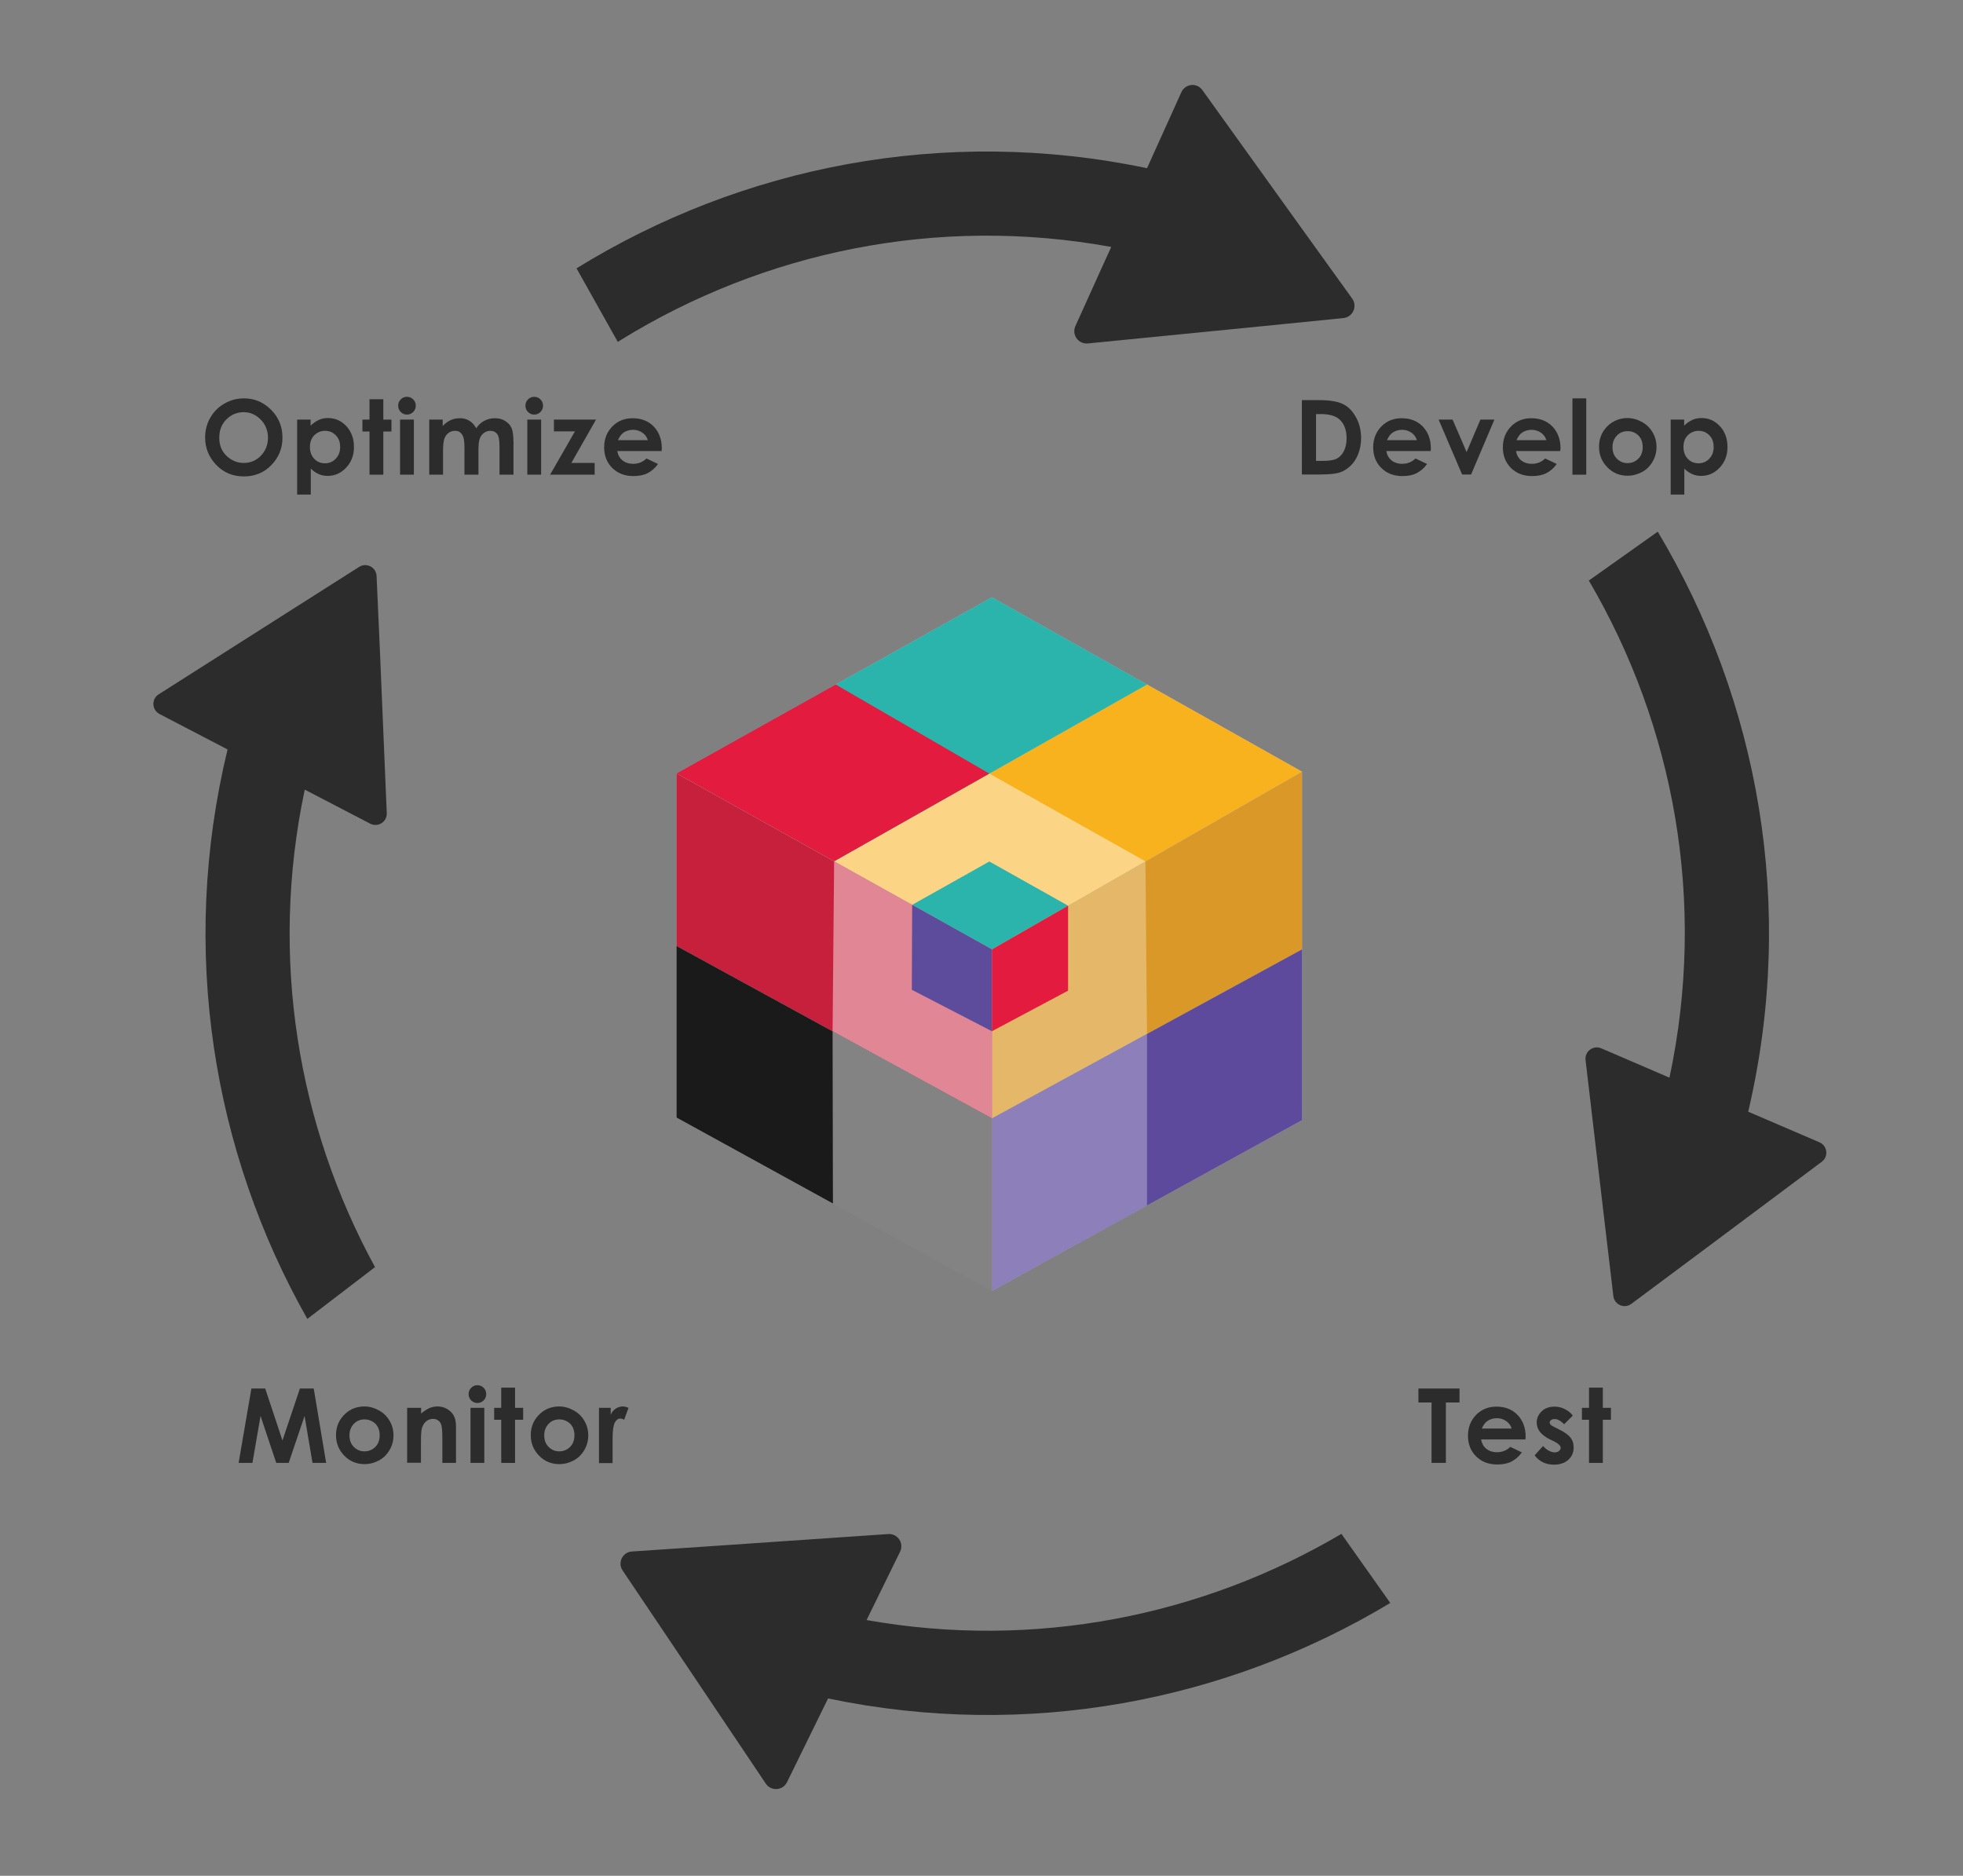 <?xml version="1.0" encoding="utf-8"?>
<!-- Generator: Adobe Illustrator 24.1.1, SVG Export Plug-In . SVG Version: 6.00 Build 0)  -->
<svg version="1.1" id="Layer_1" xmlns="http://www.w3.org/2000/svg" xmlns:xlink="http://www.w3.org/1999/xlink" x="0px" y="0px"
	 width="1136.9px" height="1086.3px" viewBox="0 0 1136.9 1086.3" style="enable-background:new 0 0 1136.9 1086.3;"
	 xml:space="preserve">
<rect x="0" y="0" width="1136.9" height="1086.3" fill="#808080" stroke="none"/>
<style type="text/css">
	.st0{opacity:0.46;fill:#FFFFFF;}
	.st1{fill:#F7B21E;}
	.st2{fill:#2AB4AB;}
	.st3{fill:#E31C3F;}
	.st4{fill:#DA9828;}
	.st5{opacity:0.3;}
	.st6{fill:#FFFFFF;}
	.st7{fill:#5D4A9D;}
	.st8{fill:#C6203C;}
	.st9{fill:#1A1A1A;}
	.st10{fill:#5D4B9C;}
	.st11{fill:#2C2C2C;}
</style>
<g>
	<polygon class="st0" points="574.5,345.9 754.1,446.9 574.5,549.8 391.8,447.9 	"/>
	<polygon class="st1" points="664.3,396.4 754.1,446.9 574.5,549.8 483.1,498.8 	"/>
	<polygon class="st2" points="574.5,345.9 664.3,396.4 483.1,498.8 391.8,447.9 	"/>
	<polygon class="st0" points="573,448 663.4,498.8 574.5,549.8 483.1,498.8 	"/>
	<polygon class="st3" points="484,396.4 573,448 483.1,498.8 391.8,447.9 	"/>
	<polygon class="st0" points="754.1,648.7 754.1,446.9 574.5,549.8 574.5,747.6 	"/>
	<polygon class="st4" points="754.1,549.8 754.1,446.9 574.5,549.8 574.5,647.7 	"/>
	<g class="st5">
		<polygon class="st6" points="664.3,598.7 663.4,498.8 574.5,549.8 574.5,647.7 		"/>
	</g>
	<polygon class="st7" points="754.1,648.7 754.1,549.8 574.5,647.7 574.5,747.6 	"/>
	<g class="st5">
		<polygon class="st6" points="664.3,698.1 664.3,598.7 574.5,647.7 574.5,747.6 		"/>
	</g>
	<polygon class="st0" points="391.8,647.2 391.8,447.9 574.5,549.8 574.5,747.6 	"/>
	<polygon class="st8" points="391.8,547.8 391.8,447.9 574.5,549.8 574.5,647.7 	"/>
	<polygon class="st0" points="482.2,597.2 483.1,498.8 574.5,549.8 574.5,647.7 	"/>
	<polygon class="st9" points="391.8,647.2 391.8,547.8 574.5,647.7 574.5,747.6 	"/>
	<polygon class="st0" points="482.4,697 482.2,597.2 574.5,647.7 574.5,747.6 	"/>
	<polygon class="st2" points="528.3,524 573,498.9 618.6,524.5 574.5,549.8 	"/>
	<polygon class="st10" points="574.5,597.2 528.1,573.2 528.3,524 574.5,549.8 	"/>
	<polygon class="st3" points="618.6,573.7 618.6,524.5 574.5,549.8 574.5,597.2 	"/>
</g>
<path class="st11" d="M224,470.9c0.2,5.1-5.1,8.4-9.6,6.1l-31.9-16.6l-6-3.1c-20.6,97.3-4,194.7,40.7,276.5l-39.2,30
	C123.2,667,103.7,550,131.8,434l-1-0.5h0l-38.4-20c-4.5-2.3-4.8-8.7-0.5-11.4l73.6-46.8l0,0l0,0l42.5-27c4.3-2.7,9.9,0.2,10.1,5.3
	L220,376l0,0L224,470.9z"/>
<path class="st11" d="M778,184.2l-45.8,4.6h0v0L630,198.9c-5.4,0.5-9.4-5-7.2-10l16-35.4l4.8-10.5c-101-18.4-201.4,2.9-283.9,53.8
	c-0.7,0.4-1.3,0.8-1.9,1.2l-23.9-42.6c95.7-59.1,213.1-82.6,330.4-58l0.6-1.3l19.3-42.7c2.3-5,9-5.7,12.2-1.2l55,76.6v0h0l31.8,44.2
	C786.3,177.4,783.5,183.7,778,184.2z"/>
<path class="st11" d="M805.2,928.3c-94.8,57-210.2,79.4-325.6,55.3l-3.2,6.5l-20.6,42c-2.4,4.9-9.2,5.4-12.3,0.8L391,954.7v0
	l-30.4-45.2c-3.1-4.5,0-10.7,5.4-11l45.9-3.1v0h0l102.5-7c5.5-0.4,9.3,5.3,6.9,10.2l-17.1,34.9l-2.3,4.7
	c97.5,17.3,194.4-2.4,275-49.9L805.2,928.3z"/>
<path class="st11" d="M1055.1,672.8l-69.9,52.2h0l-40.4,30.1c-4,3-9.8,0.5-10.4-4.5l-5-42.3v0l-11.1-94.4c-0.6-5,4.5-8.8,9.1-6.8
	l33,14.2l6.5,2.8c21.7-101.8,2.7-203.7-46.7-287.9l39.9-28.3c58.5,97.7,80.3,217.2,52.4,335.9l1.4,0.6h0l39.8,17.1
	C1058.4,663.5,1059.2,669.8,1055.1,672.8z"/>
<g>
	<path class="st11" d="M141.3,230.7c6.1,0,11.3,2.2,15.7,6.6s6.6,9.8,6.6,16.1c0,6.3-2.2,11.6-6.5,16s-9.6,6.5-15.8,6.5
		c-6.5,0-11.8-2.2-16.1-6.7c-4.3-4.5-6.4-9.8-6.4-15.9c0-4.1,1-7.9,3-11.4c2-3.5,4.7-6.2,8.2-8.2
		C133.5,231.7,137.2,230.7,141.3,230.7z M141.2,238.7c-4,0-7.3,1.4-10.1,4.2s-4.1,6.3-4.1,10.6c0,4.8,1.7,8.5,5.1,11.3
		c2.7,2.2,5.7,3.3,9.1,3.3c3.9,0,7.2-1.4,9.9-4.2s4.1-6.3,4.1-10.4c0-4.1-1.4-7.6-4.1-10.4S145.1,238.7,141.2,238.7z"/>
	<path class="st11" d="M179.9,243v3.5c1.4-1.4,3-2.5,4.7-3.3s3.5-1.1,5.4-1.1c4.2,0,7.7,1.6,10.6,4.7s4.4,7.2,4.4,12.1
		c0,4.7-1.5,8.7-4.5,11.9s-6.6,4.8-10.7,4.8c-1.8,0-3.5-0.3-5.1-1s-3.2-1.7-4.7-3.2v15h-7.9V243H179.9z M188.3,249.5
		c-2.5,0-4.6,0.9-6.3,2.6s-2.5,4-2.5,6.7c0,2.8,0.8,5.1,2.5,6.9s3.8,2.6,6.3,2.6c2.4,0,4.5-0.9,6.2-2.7s2.5-4,2.5-6.8
		c0-2.7-0.8-5-2.5-6.7S190.8,249.5,188.3,249.5z"/>
	<path class="st11" d="M214,231.2h8V243h4.7v6.9H222v25h-8v-25h-4.1V243h4.1V231.2z"/>
	<path class="st11" d="M235.7,229.8c1.4,0,2.6,0.5,3.6,1.5s1.5,2.2,1.5,3.7c0,1.4-0.5,2.6-1.5,3.6s-2.2,1.5-3.6,1.5
		c-1.4,0-2.6-0.5-3.6-1.5s-1.5-2.3-1.5-3.7c0-1.4,0.5-2.6,1.5-3.6S234.2,229.8,235.7,229.8z M231.7,243h8v31.9h-8V243z"/>
	<path class="st11" d="M248.4,243h8v3.7c1.4-1.5,2.9-2.6,4.6-3.4s3.5-1.1,5.5-1.1c2,0,3.8,0.5,5.4,1.5s2.9,2.4,3.9,4.3
		c1.3-1.9,2.8-3.3,4.7-4.3c1.8-1,3.9-1.5,6.1-1.5c2.3,0,4.3,0.5,6,1.6s3,2.4,3.7,4.1s1.1,4.5,1.1,8.3v18.7h-8.1v-16.2
		c0-3.6-0.4-6.1-1.3-7.3s-2.2-1.9-4-1.9c-1.4,0-2.6,0.4-3.7,1.2s-1.9,1.9-2.4,3.2s-0.8,3.6-0.8,6.6v14.4h-8.1v-15.4
		c0-2.9-0.2-4.9-0.6-6.2c-0.4-1.3-1.1-2.2-1.9-2.9s-1.9-0.9-3.1-0.9c-1.3,0-2.5,0.4-3.6,1.2c-1.1,0.8-1.9,1.9-2.4,3.3
		s-0.8,3.7-0.8,6.7v14.2h-8V243z"/>
	<path class="st11" d="M309.4,229.8c1.4,0,2.6,0.5,3.6,1.5s1.5,2.2,1.5,3.7c0,1.4-0.5,2.6-1.5,3.6s-2.2,1.5-3.6,1.5
		c-1.4,0-2.6-0.5-3.6-1.5s-1.5-2.3-1.5-3.7c0-1.4,0.5-2.6,1.5-3.6S308,229.8,309.4,229.8z M305.4,243h8v31.9h-8V243z"/>
	<path class="st11" d="M320.8,243h24.4l-14.3,25.1h13.5v6.8h-25.8l14.4-25.1h-12.2V243z"/>
	<path class="st11" d="M383.2,261.2h-25.7c0.4,2.3,1.4,4.1,3,5.4s3.7,2,6.2,2c3,0,5.6-1,7.7-3.1l6.7,3.2c-1.7,2.4-3.7,4.1-6,5.3
		s-5.1,1.7-8.3,1.7c-5,0-9.1-1.6-12.2-4.7s-4.7-7.1-4.7-11.9c0-4.9,1.6-8.9,4.7-12.1s7.1-4.8,11.8-4.8c5,0,9.1,1.6,12.2,4.8
		s4.7,7.5,4.7,12.7L383.2,261.2z M375.2,254.9c-0.5-1.8-1.6-3.2-3.1-4.3c-1.6-1.1-3.4-1.7-5.4-1.7c-2.2,0-4.2,0.6-5.9,1.9
		c-1.1,0.8-2,2.2-2.9,4.1H375.2z"/>
</g>
<g>
	<path class="st11" d="M754.1,231.7h9.7c6.3,0,10.9,0.8,14,2.3s5.6,4.1,7.5,7.6c2,3.5,3,7.6,3,12.2c0,3.3-0.6,6.4-1.7,9.2
		s-2.6,5.1-4.6,6.9c-1.9,1.8-4,3.1-6.3,3.8s-6.2,1.1-11.8,1.1h-9.9V231.7z M762.2,239.7v27.2h3.8c3.8,0,6.5-0.4,8.2-1.3
		s3.1-2.3,4.1-4.3s1.6-4.5,1.6-7.5c0-4.6-1.3-8.1-3.8-10.6c-2.3-2.3-6-3.4-11.1-3.4H762.2z"/>
	<path class="st11" d="M828.6,261.2h-25.7c0.4,2.3,1.4,4.1,3,5.4s3.7,2,6.2,2c3,0,5.6-1,7.7-3.1l6.7,3.2c-1.7,2.4-3.7,4.1-6,5.3
		s-5.1,1.7-8.3,1.7c-5,0-9.1-1.6-12.2-4.7s-4.7-7.1-4.7-11.9c0-4.9,1.6-8.9,4.7-12.1s7.1-4.8,11.8-4.8c5,0,9.1,1.6,12.2,4.8
		s4.7,7.5,4.7,12.7L828.6,261.2z M820.6,254.9c-0.5-1.8-1.6-3.2-3.1-4.3c-1.6-1.1-3.4-1.7-5.4-1.7c-2.2,0-4.2,0.6-5.9,1.9
		c-1.1,0.8-2,2.2-2.9,4.1H820.6z"/>
	<path class="st11" d="M833.2,243h8.1l8.1,18.8l8-18.8h8.1L852,274.8h-5.2L833.2,243z"/>
	<path class="st11" d="M903.6,261.2H878c0.4,2.3,1.4,4.1,3,5.4s3.7,2,6.2,2c3,0,5.6-1,7.7-3.1l6.7,3.2c-1.7,2.4-3.7,4.1-6,5.3
		s-5.1,1.7-8.3,1.7c-5,0-9.1-1.6-12.2-4.7s-4.7-7.1-4.7-11.9c0-4.9,1.6-8.9,4.7-12.1s7.1-4.8,11.8-4.8c5,0,9.1,1.6,12.2,4.8
		s4.7,7.5,4.7,12.7L903.6,261.2z M895.6,254.9c-0.5-1.8-1.6-3.2-3.1-4.3c-1.6-1.1-3.4-1.7-5.4-1.7c-2.2,0-4.2,0.6-5.9,1.9
		c-1.1,0.8-2,2.2-2.9,4.1H895.6z"/>
	<path class="st11" d="M910.7,230.7h8v44.2h-8V230.7z"/>
	<path class="st11" d="M942.5,242.1c3,0,5.8,0.8,8.5,2.3s4.7,3.5,6.2,6.1s2.2,5.4,2.2,8.3c0,3-0.7,5.8-2.2,8.4s-3.5,4.7-6.1,6.1
		s-5.4,2.2-8.5,2.2c-4.6,0-8.5-1.6-11.7-4.9s-4.8-7.2-4.8-11.9c0-5,1.8-9.1,5.5-12.5C934.6,243.6,938.3,242.1,942.5,242.1z
		 M942.6,249.7c-2.5,0-4.6,0.9-6.2,2.6s-2.5,3.9-2.5,6.6c0,2.8,0.8,5,2.5,6.7s3.7,2.6,6.2,2.6c2.5,0,4.6-0.9,6.3-2.6
		c1.7-1.7,2.5-4,2.5-6.7s-0.8-5-2.5-6.7C947.2,250.5,945.2,249.7,942.6,249.7z"/>
	<path class="st11" d="M975.4,243v3.5c1.4-1.4,3-2.5,4.7-3.3s3.5-1.1,5.4-1.1c4.2,0,7.7,1.6,10.6,4.7s4.4,7.2,4.4,12.1
		c0,4.7-1.5,8.7-4.5,11.9s-6.6,4.8-10.7,4.8c-1.8,0-3.5-0.3-5.1-1s-3.2-1.7-4.7-3.2v15h-7.9V243H975.4z M983.8,249.5
		c-2.5,0-4.6,0.9-6.3,2.6s-2.5,4-2.5,6.7c0,2.8,0.8,5.1,2.5,6.9s3.8,2.6,6.3,2.6c2.4,0,4.5-0.9,6.2-2.7s2.5-4,2.5-6.8
		c0-2.7-0.8-5-2.5-6.7S986.3,249.5,983.8,249.5z"/>
</g>
<g>
	<path class="st11" d="M145.6,804.1h8l10,30.1l10.1-30.1h8l7.2,43.1h-7.9l-4.6-27.2l-9.2,27.2h-7.2l-9.1-27.2l-4.7,27.2h-8
		L145.6,804.1z"/>
	<path class="st11" d="M211,814.5c3,0,5.8,0.8,8.5,2.3s4.7,3.5,6.2,6.1s2.2,5.4,2.2,8.3c0,3-0.7,5.8-2.2,8.4s-3.5,4.7-6.1,6.1
		s-5.4,2.2-8.5,2.2c-4.6,0-8.5-1.6-11.7-4.9s-4.8-7.2-4.8-11.9c0-5,1.8-9.1,5.5-12.5C203.1,815.9,206.8,814.5,211,814.5z M211.1,822
		c-2.5,0-4.6,0.9-6.2,2.6s-2.5,3.9-2.5,6.6c0,2.8,0.8,5,2.5,6.7s3.7,2.6,6.2,2.6c2.5,0,4.6-0.9,6.3-2.6c1.7-1.7,2.5-4,2.5-6.7
		s-0.8-5-2.5-6.7C215.7,822.9,213.6,822,211.1,822z"/>
	<path class="st11" d="M235.9,815.3h8v3.3c1.8-1.5,3.5-2.6,4.9-3.2c1.5-0.6,3-0.9,4.5-0.9c3.2,0,5.8,1.1,8,3.3
		c1.9,1.9,2.8,4.6,2.8,8.3v21.1h-7.9v-14c0-3.8-0.2-6.3-0.5-7.6s-0.9-2.2-1.8-2.9s-1.9-1-3.1-1c-1.6,0-3,0.5-4.2,1.6
		c-1.2,1.1-2,2.6-2.4,4.5c-0.2,1-0.4,3.2-0.4,6.5v12.8h-8V815.3z"/>
	<path class="st11" d="M276.5,802.2c1.4,0,2.6,0.5,3.6,1.5s1.5,2.2,1.5,3.7c0,1.4-0.5,2.6-1.5,3.6s-2.2,1.5-3.6,1.5
		c-1.4,0-2.6-0.5-3.6-1.5s-1.5-2.3-1.5-3.7c0-1.4,0.5-2.6,1.5-3.6S275.1,802.2,276.5,802.2z M272.5,815.3h8v31.9h-8V815.3z"/>
	<path class="st11" d="M290.3,803.6h8v11.7h4.7v6.9h-4.7v25h-8v-25h-4.1v-6.9h4.1V803.6z"/>
	<path class="st11" d="M323.8,814.5c3,0,5.8,0.8,8.5,2.3s4.7,3.5,6.2,6.1s2.2,5.4,2.2,8.3c0,3-0.7,5.8-2.2,8.4s-3.5,4.7-6.1,6.1
		s-5.4,2.2-8.5,2.2c-4.6,0-8.5-1.6-11.7-4.9s-4.8-7.2-4.8-11.9c0-5,1.8-9.1,5.5-12.5C315.9,815.9,319.6,814.5,323.8,814.5z
		 M323.9,822c-2.5,0-4.6,0.9-6.2,2.6s-2.5,3.9-2.5,6.6c0,2.8,0.8,5,2.5,6.7s3.7,2.6,6.2,2.6c2.5,0,4.6-0.9,6.3-2.6
		c1.7-1.7,2.5-4,2.5-6.7s-0.8-5-2.5-6.7C328.5,822.9,326.4,822,323.9,822z"/>
	<path class="st11" d="M346.8,815.3h6.9v4c0.7-1.6,1.7-2.8,3-3.6s2.6-1.2,4-1.2c1,0,2.1,0.3,3.3,0.8l-2.5,6.9
		c-0.9-0.5-1.7-0.7-2.3-0.7c-1.2,0-2.3,0.8-3.1,2.3s-1.3,4.5-1.3,9l0,1.6v12.9h-7.9V815.3z"/>
</g>
<g>
	<path class="st11" d="M821.5,804.1h23.8v8.1h-7.9v35h-8.3v-35h-7.6V804.1z"/>
	<path class="st11" d="M883.5,833.6h-25.7c0.4,2.3,1.4,4.1,3,5.4s3.7,2,6.2,2c3,0,5.6-1,7.7-3.1l6.7,3.2c-1.7,2.4-3.7,4.1-6,5.3
		s-5.1,1.7-8.3,1.7c-5,0-9.1-1.6-12.2-4.7s-4.7-7.1-4.7-11.9c0-4.9,1.6-8.9,4.7-12.1s7.1-4.8,11.8-4.8c5,0,9.1,1.6,12.2,4.8
		s4.7,7.5,4.7,12.7L883.5,833.6z M875.5,827.3c-0.5-1.8-1.6-3.2-3.1-4.3c-1.6-1.1-3.4-1.7-5.4-1.7c-2.2,0-4.2,0.6-5.9,1.9
		c-1.1,0.8-2,2.2-2.9,4.1H875.5z"/>
	<path class="st11" d="M910.9,819.8l-5,5c-2-2-3.8-3-5.5-3c-0.9,0-1.6,0.2-2.1,0.6s-0.8,0.9-0.8,1.4c0,0.4,0.2,0.8,0.5,1.2
		s1.1,0.9,2.4,1.5l2.9,1.5c3.1,1.5,5.2,3.1,6.4,4.7s1.7,3.4,1.7,5.6c0,2.8-1,5.2-3.1,7.1s-4.9,2.8-8.4,2.8c-4.6,0-8.4-1.8-11.1-5.4
		l4.9-5.4c0.9,1.1,2,2,3.3,2.7s2.4,1,3.4,1c1.1,0,1.9-0.3,2.5-0.8s1-1.1,1-1.8c0-1.2-1.2-2.4-3.5-3.6l-2.7-1.3
		c-5.2-2.6-7.7-5.8-7.7-9.8c0-2.5,1-4.7,2.9-6.5s4.4-2.7,7.5-2.7c2.1,0,4,0.5,5.8,1.4S909.7,818.1,910.9,819.8z"/>
	<path class="st11" d="M920.3,803.6h8v11.7h4.7v6.9h-4.7v25h-8v-25h-4.1v-6.9h4.1V803.6z"/>
</g>
</svg>
